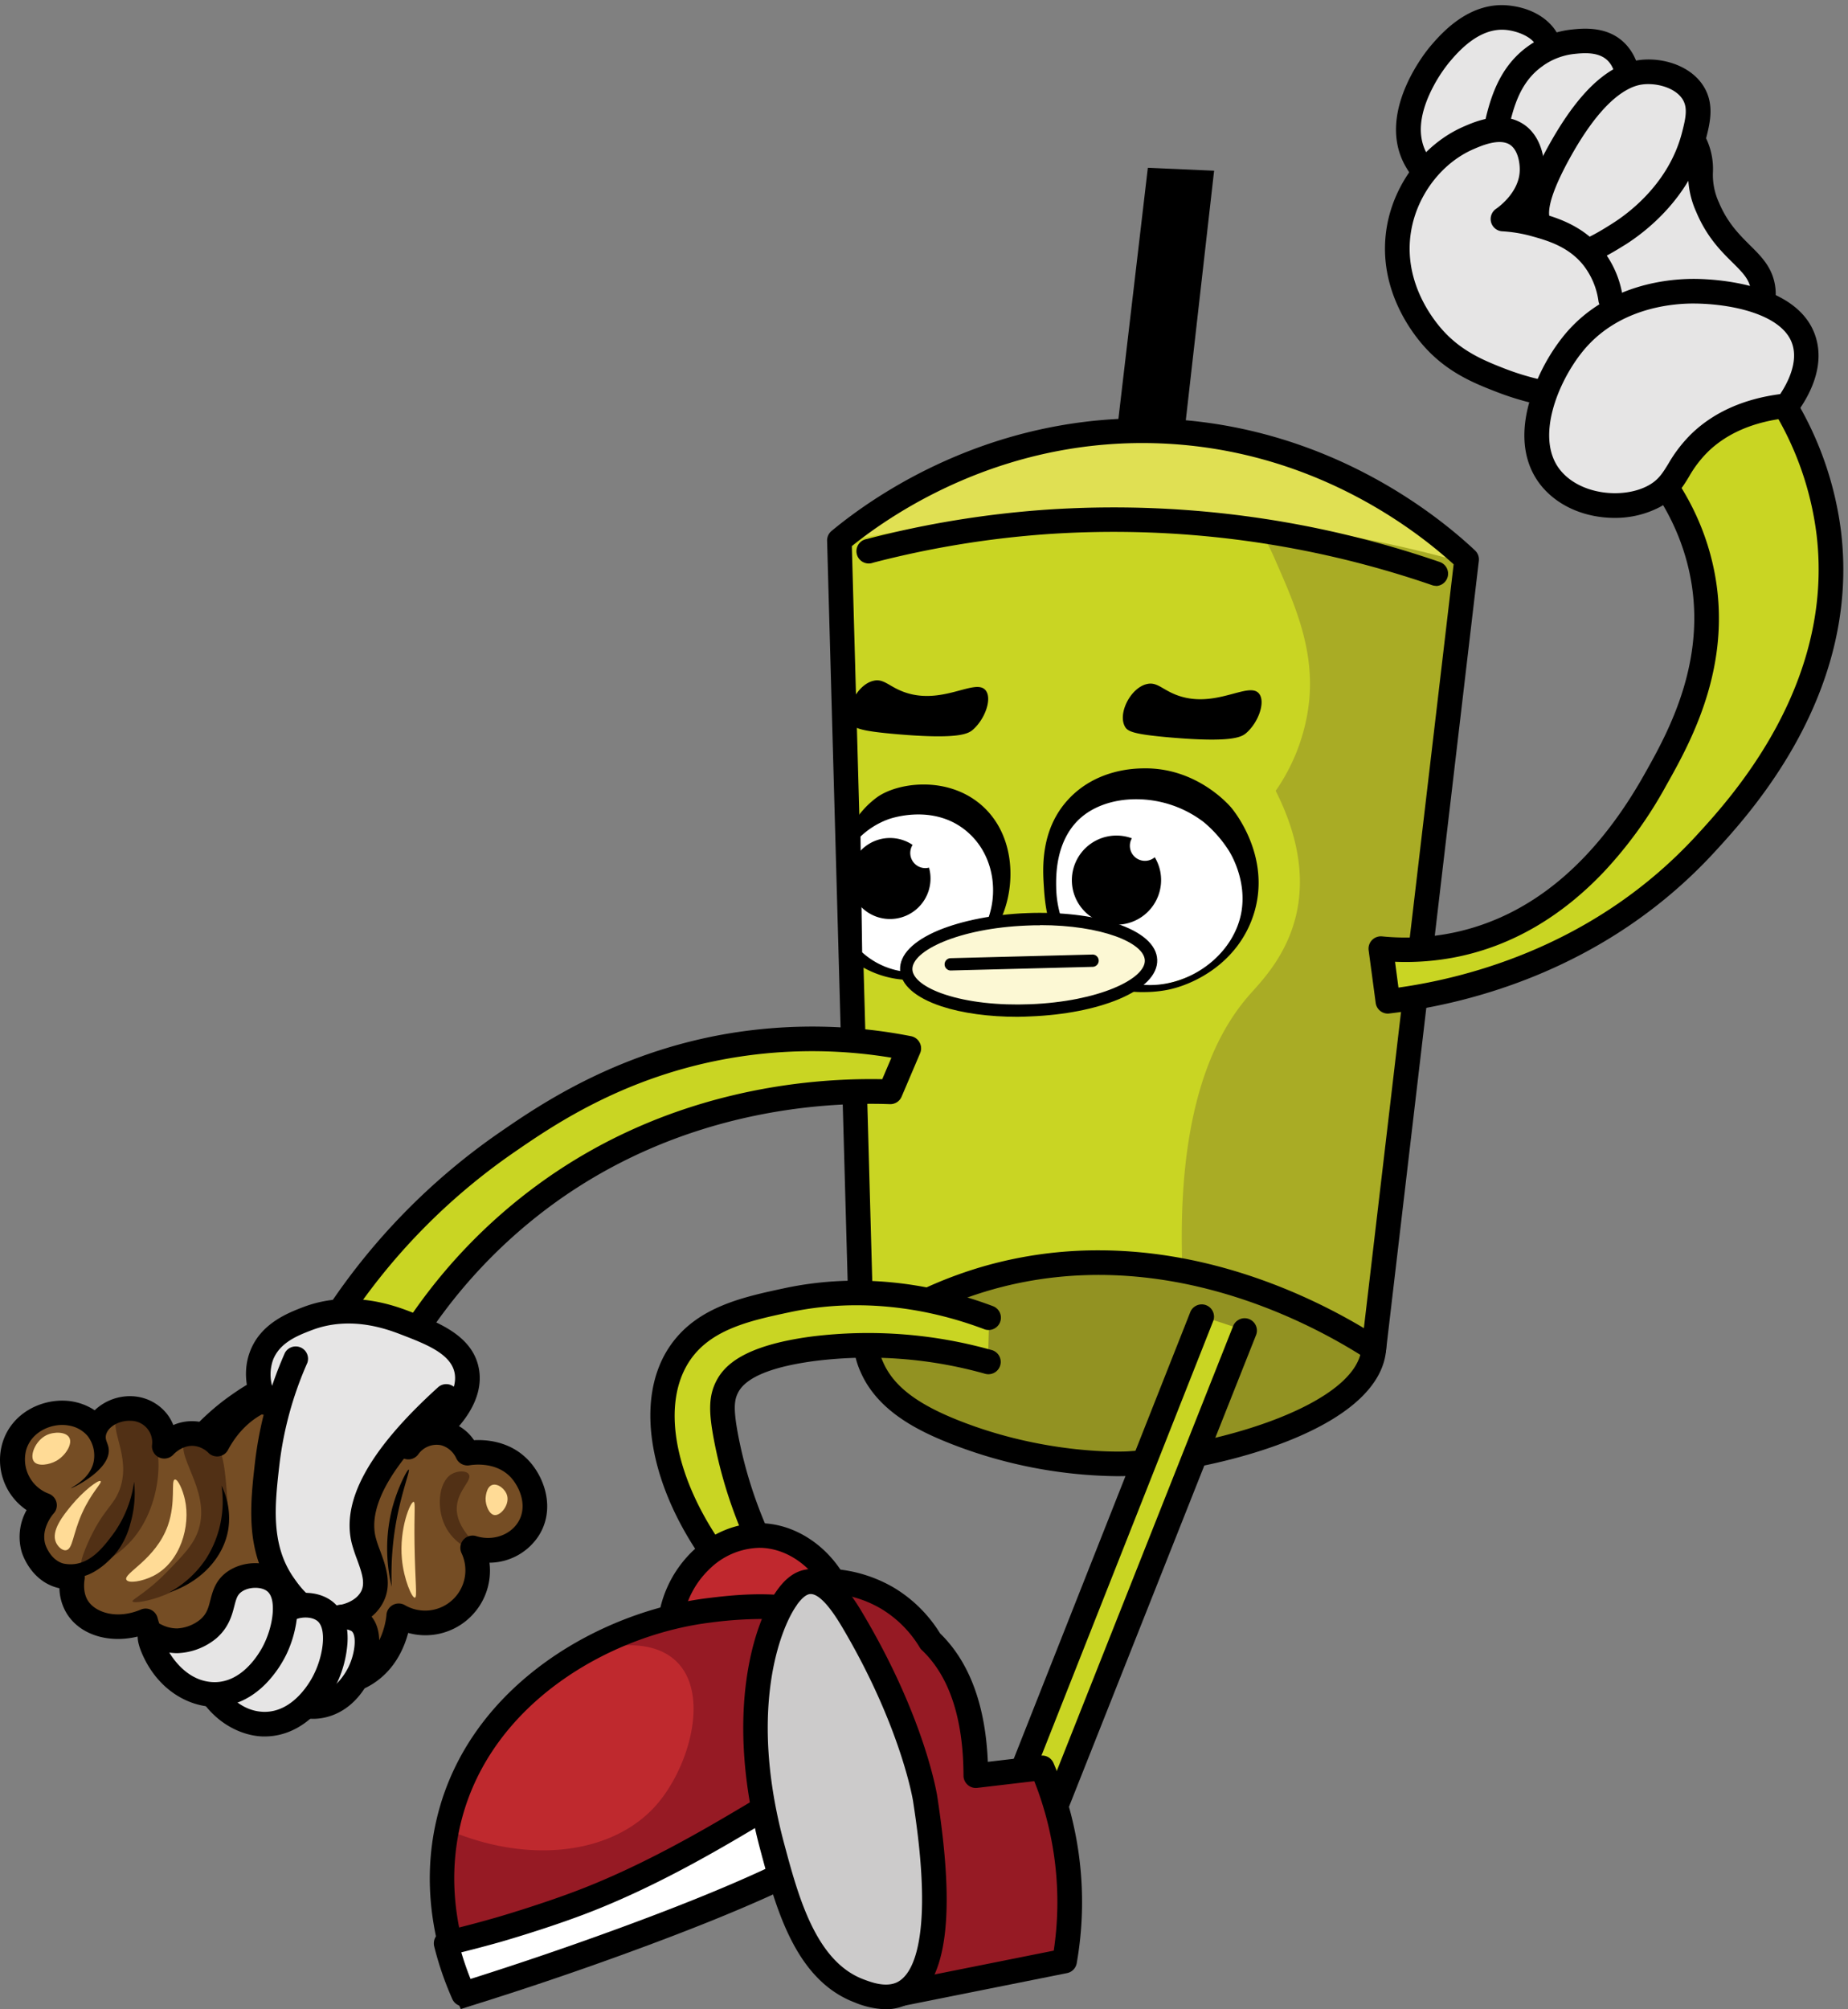 <svg width="184" height="200" fill="none" xmlns="http://www.w3.org/2000/svg"><rect width="100%" height="100%" fill="#808080" stroke="none"/><path d="M86.181 133.022a7.025 7.025 0 0 0 .638 3.064c1.344 3.061 4.392 4.915 8.085 6.384 9.282 3.712 17.422 3.191 17.422 3.191 9.531-.59 23.939-4.803 24.465-11.42.278-3.486-3.389-6.384-5.783-8.28-14.625-11.567-36.662-3.319-41.527 1.175-.98.925-3.179 2.955-3.3 5.886Z" fill="#929222"/><path d="M111.209 146.935a46.701 46.701 0 0 1-16.764-3.316c-3.192-1.277-7.083-3.234-8.752-7.041a8.243 8.243 0 0 1-.737-3.61c.143-3.432 2.626-5.73 3.686-6.703 2.748-2.554 9.729-5.746 17.757-6.924 6.98-1.034 17.047-.887 25.362 5.688 2.621 2.072 6.576 5.2 6.247 9.337-.278 3.476-3.607 6.591-9.624 9.01-4.615 1.858-10.74 3.211-15.991 3.54-.07-.003-.485.019-1.184.019Zm1.484-25.615a40.973 40.973 0 0 0-5.937.447c-5.563.827-13.218 3.313-16.45 6.301-.91.839-2.803 2.589-2.902 5.014-.013.87.169 1.732.533 2.522 1.024 2.333 3.313 4.108 7.418 5.745 8.889 3.556 16.808 3.125 16.888 3.119 9.441-.587 22.883-4.788 23.32-10.297.226-2.831-3.112-5.474-5.321-7.22-5.522-4.376-11.954-5.631-17.549-5.631ZM27.29 169.336a13.757 13.757 0 0 1-4.81-.856 14.706 14.706 0 0 1-8.618-8.873c-2.873-8.468 3.83-16.99 9.026-20.652 1.354-.957 4.53-3.191 9.158-3.421 1.369-.067 8.391-.153 12.186 4.816 5.593 7.326-1.228 18.373-2.655 20.511-1.236 1.858-3.534 5.312-8.11 7.192a16.168 16.168 0 0 1-6.177 1.283Zm5.426-31.367h-.54c-3.919.195-6.686 2.145-7.867 2.978a23.372 23.372 0 0 0-6.786 7.661c-1.338 2.483-2.656 6.272-1.331 10.214a12.207 12.207 0 0 0 7.153 7.341c2.872 1.066 5.965.935 9.199-.396 3.884-1.596 5.838-4.529 7.003-6.281.775-1.162 7.427-11.539 2.748-17.667-2.72-3.531-7.836-3.85-9.579-3.85Z" fill="#000"/><path d="M16.355 143.983a3.484 3.484 0 0 0-.712-2.496 3.506 3.506 0 0 0-2.554-1.261c-2.132-.128-3.453 1.743-3.533 1.858a4.839 4.839 0 0 0-2.503-1.36c-2.074-.386-4.829.673-5.617 3.214a4.853 4.853 0 0 0 2.99 5.928c-.08.083-1.787 1.972-1.091 4.261.048.156.664 2.068 2.49 2.671.448.147.92.204 1.391.169-.102.61-.226 1.935.53 3.084 1.165 1.768 3.98 2.454 6.754 1.305.207.766.958 3.16 3.278 4.625 2.752 1.743 6.582 1.453 9.598-.772 2.343 2.448 5.921 3.071 8.656 1.596 3.358-1.791 3.652-5.746 3.665-5.969a5.23 5.23 0 0 0 6.195-.647 5.232 5.232 0 0 0 1.19-6.113 4.834 4.834 0 0 0 5.548-1.896c1.296-2.053.431-4.51-.798-5.883-2.03-2.266-5.139-1.669-5.276-1.641a3.586 3.586 0 0 0-2.32-1.988 3.486 3.486 0 0 0-3.563 1.369c-.702-1.293-1.596-1.669-1.915-1.781-1.12-.392-2.272 0-3.59.447-.437.148-.863.324-1.277.527-.195-.658-.99-3.055-3.128-3.997-2.78-1.219-6.94.415-9.13 4.523a3.65 3.65 0 0 0-2.125-1.037c-1.79-.198-3.023 1.108-3.153 1.264Z" fill="#754D24"/><path d="M11.853 140.982c.571-.421 1.573-.159 2.186.243 2.554 1.669 2.356 8.404-.932 12.097-1.685 1.893-4.36 3.192-4.938 2.63-.118-.115-.277-.437.569-2.346 1.5-3.383 2.553-3.632 3.191-5.381 1.21-3.361-1.33-6.317-.076-7.243ZM20.59 142.802c1.522.574 1.758 3.191 1.914 4.787.189 2.088.402 4.443-.89 6.799-2.413 4.402-8.22 5.388-8.417 5.018-.106-.198 1.36-.824 3.4-2.914 1.678-1.718 2.728-2.793 3.191-4.29 1.242-3.965-2.659-7.552-1.216-9.062.517-.552 1.455-.552 2.017-.338ZM31.157 146.443c.604 2.072.32 3.811.042 5.586-.932 5.835-5.691 9.595-6.476 10.195-3.15 2.422-5.877 2.774-5.746 3.846.118.938 2.324 1.644 4.169 1.456 1.701-.173 3.006-1.102 4.411-2.468 1.842-1.794 5.037-4.909 6.473-10.44.434-1.667 1.845-7.102-.686-11.897-.594-1.126-1.893-3.137-2.592-2.914-.603.195-.543 2.017-.523 2.589.06 1.842.606 2.93.928 4.047Z" fill="#513015"/><path d="M6.892 143.086c-.338-.581-1.513-.61-2.295-.217-1.073.542-1.676 2.027-1.213 2.617.393.504 1.529.319 2.234-.08.894-.507 1.647-1.675 1.274-2.32ZM10.02 147.43c-.2-.192-1.733.986-2.914 2.425-.788.958-2.055 2.513-1.535 3.671.176.393.603.836.996.782.683-.092.66-1.573 1.596-3.67.935-2.098 2.036-3.042 1.857-3.208ZM17.413 147.266c-.425.064.13 2.234-.702 4.587-1.204 3.39-4.469 4.756-4.127 5.394.22.393 1.595.16 2.671-.377 2.713-1.372 3.741-4.969 3.157-7.609-.214-.967-.696-2.04-1-1.995Z" fill="#FFDB96"/><path d="M40.7 146.283c-.135-.051-1.108 1.785-1.66 3.885a16.173 16.173 0 0 0-.039 7.769 29.84 29.84 0 0 1 .486-6.678c.539-2.837 1.362-4.928 1.212-4.976Z" fill="#000"/><path d="M47.717 154.376c-.243.28-2.235-.47-3.237-2.187-1.088-1.867-.865-4.663.485-5.461.572-.339 1.437-.37 1.702 0 .405.571-1.022 1.541-1.175 3.157-.24 2.397 2.522 4.133 2.225 4.491Z" fill="#513015"/><path d="M48.996 147.813c.558-.194 1.318.393 1.497 1.054.252.925-.639 2.01-1.255 1.94-.526-.057-.903-.957-.89-1.656.01-.087.041-1.118.648-1.338ZM41.312 159.028c-.288.055-1.102-1.797-1.293-3.83-.288-3.023.849-5.761 1.171-5.707.185.032.038.938.083 4.21.06 3.814.287 5.283.038 5.327ZM31.357 163.6c.454-2.25 1.95-3.39 2.873-4.529 2.586-3.211 1.513-7.571 1.982-7.568.351 0 1.025 2.461.607 5.139-.757 4.852-4.788 8.522-5.462 8.133-.213-.122-.105-.664 0-1.175Z" fill="#FFDB96"/><path d="M52.73 145.479c-1.797-2.004-4.232-2.196-5.534-2.126a4.513 4.513 0 0 0-6.384-1.158 4.367 4.367 0 0 0-1.67-1.095c-1.519-.533-2.978-.039-4.388.44l-.198.07c-.559-1.206-1.577-2.729-3.33-3.511-2.917-1.276-7.248-.124-9.983 3.882a4.633 4.633 0 0 0-3.987-.134 4.463 4.463 0 0 0-.667-1.153 4.67 4.67 0 0 0-3.425-1.717 5.107 5.107 0 0 0-3.738 1.398 5.839 5.839 0 0 0-2.142-.862c-2.671-.494-6.026.888-7.022 4.057a6.02 6.02 0 0 0 2.385 6.742 5.46 5.46 0 0 0-.486 4.168c.083.271.881 2.684 3.275 3.479.158.052.317.096.48.131.019.934.297 1.845.803 2.63 1.357 2.059 4.175 2.873 7.023 2.171a8.807 8.807 0 0 0 3.39 4.12c2.917 1.845 6.875 1.718 10.127-.252a8.801 8.801 0 0 0 5.608 2.062 7.971 7.971 0 0 0 3.75-.925c2.554-1.36 3.598-3.757 4.023-5.36a6.416 6.416 0 0 0 5.915-1.329 6.428 6.428 0 0 0 2.18-5.658 5.904 5.904 0 0 0 4.918-2.706c1.609-2.56.648-5.608-.923-7.364Zm-1.149 6.045c-.82 1.303-2.553 1.88-4.15 1.383a1.226 1.226 0 0 0-1.288.353 1.222 1.222 0 0 0-.195 1.322 4.011 4.011 0 0 1-3.194 5.712 4.008 4.008 0 0 1-2.453-.528 1.225 1.225 0 0 0-1.826.999c0 .032-.236 3.473-3.016 4.957-2.295 1.226-5.25.657-7.194-1.376a1.226 1.226 0 0 0-1.616-.137c-2.582 1.915-5.885 2.196-8.212.721a6.701 6.701 0 0 1-2.755-3.91 1.227 1.227 0 0 0-1.142-.904 1.228 1.228 0 0 0-.508.094c-2.381 1.008-4.497.306-5.254-.846-.498-.754-.43-1.708-.348-2.209a1.281 1.281 0 0 0 0-.291c1.309-.395 2.554-1.564 3.25-2.448a7.814 7.814 0 0 0 1.296-2.751c.397-1.353.525-2.77.376-4.172a11.49 11.49 0 0 1-2.186 5.34c-.872 1.149-2.164 2.847-4.09 2.873a3.744 3.744 0 0 1-.746-.07l-.112-.032c-1.248-.412-1.698-1.852-1.701-1.868-.492-1.615.801-3.057.81-3.07a1.216 1.216 0 0 0 .298-1.117 1.237 1.237 0 0 0-.766-.869 3.64 3.64 0 0 1-2.235-4.411c.575-1.845 2.64-2.668 4.226-2.374.721.113 1.38.475 1.861 1.024a3.197 3.197 0 0 1 .607 2.614c-.383 1.74-2.267 2.535-2.235 2.592.032.058 3.872-1.749 3.748-3.83-.039-.655-.44-.958-.253-1.545.269-.843 1.434-1.385 2.449-1.325a2.141 2.141 0 0 1 2.113 2.407 1.217 1.217 0 0 0 .718 1.245 1.234 1.234 0 0 0 1.41-.297c.036-.042.9-.983 2.091-.852.53.067 1.023.309 1.398.689a1.23 1.23 0 0 0 1.046.341 1.226 1.226 0 0 0 .898-.634c1.944-3.655 5.426-4.91 7.552-3.978 1.548.68 2.234 2.477 2.448 3.221a1.22 1.22 0 0 0 1.708.753c.371-.178.753-.335 1.143-.469 1.158-.392 2.071-.702 2.79-.447a2.37 2.37 0 0 1 1.238 1.216 1.223 1.223 0 0 0 2.062.147 2.233 2.233 0 0 1 2.298-.906 2.333 2.333 0 0 1 1.478 1.276 1.238 1.238 0 0 0 1.37.709c.025 0 2.553-.488 4.117 1.258.964 1.101 1.602 2.943.676 4.42Z" fill="#000"/><path d="M20.515 155.154a10.217 10.217 0 0 1-3.683 3.358c3.157-1.038 5.461-3.47 5.908-6.352a7.387 7.387 0 0 0-.686-4.29 10.603 10.603 0 0 1-1.538 7.284ZM110.824 46.228c1.156-9.84 2.31-19.681 3.463-29.525l6.598.29-3.329 29.34-6.732-.105Z" fill="#000"/><path d="m83.574 53.797 2.209 79.5a41.072 41.072 0 0 1 12.806-6.154c18.449-5.136 34.562 4.762 38.197 7.121l9.241-78.568c-2.707-2.554-13.448-12.037-30.228-12.768-17.587-.766-29.499 8.602-32.225 10.869Z" fill="#C9D523"/><path d="M118.708 46.776a18.446 18.446 0 0 1 6.798 6.151 19.617 19.617 0 0 1 1.51 2.914c1.915 4.354 3.811 8.67 3.345 13.812a19.17 19.17 0 0 1-3.345 9.064c1.558 3.084 3.138 7.546 2.052 12.302-.957 4.13-3.491 6.677-4.641 7.98-3.657 4.149-7.277 11.838-6.703 27.3a73.915 73.915 0 0 1 19.64 8.299l8.982-78.431-27.638-9.39Z" fill="#A9AC25"/><path d="M82.996 54.115a60.687 60.687 0 0 1 6.042-3.885c4.329-2.432 11.319-6.265 21.044-7.111a46.388 46.388 0 0 1 36.27 13.048 130.361 130.361 0 0 0-20.623-4.11 132.363 132.363 0 0 0-42.733 2.058Z" fill="#E0E053"/><path d="M136.789 135.486a1.225 1.225 0 0 1-.667-.195c-5.614-3.645-20.482-11.622-37.201-6.968a39.801 39.801 0 0 0-12.423 5.972 1.227 1.227 0 0 1-1.938-.957l-2.208-79.51a1.23 1.23 0 0 1 .44-.974c4.335-3.603 16.231-11.9 33.062-11.171 16.157.711 27.067 9.403 31.009 13.105a1.23 1.23 0 0 1 .38 1.037l-9.237 78.582a1.224 1.224 0 0 1-.696.957c-.163.078-.34.12-.521.122Zm-27.402-11.031c11.51 0 21.191 4.625 26.41 7.746l8.937-76.03c-4.082-3.71-14.233-11.376-28.992-12.027-15.413-.677-26.473 6.632-30.926 10.214l2.13 76.672a41.96 41.96 0 0 1 11.314-5.075 41.3 41.3 0 0 1 11.127-1.5Z" fill="#000"/><path d="M142.98 58.313c-.134 0-.267-.024-.393-.068a97.354 97.354 0 0 0-38.303-5.08 95.808 95.808 0 0 0-17.347 2.843 1.226 1.226 0 1 1-.63-2.356 98.233 98.233 0 0 1 17.796-2.914 99.682 99.682 0 0 1 39.26 5.206 1.227 1.227 0 0 1-.396 2.384l.013-.015Z" fill="#000"/><path d="m119.664 131.011-19.863 50.237c1.149 1.098 2.3 2.194 3.453 3.287l20.668-52.107" fill="#C9D523"/><path d="M103.257 185.761a1.229 1.229 0 0 1-.842-.319l-3.457-3.288a1.23 1.23 0 0 1-.294-1.341l19.86-50.237a1.229 1.229 0 0 1 1.577-.656 1.226 1.226 0 0 1 .702 1.556l-19.56 49.475 1.542 1.468 19.997-50.432a1.24 1.24 0 0 1 1.121-.774 1.236 1.236 0 0 1 .872.346 1.227 1.227 0 0 1 .286 1.331l-20.667 52.098a1.22 1.22 0 0 1-1.137.773Z" fill="#000"/><path d="M98.487 131.18c-4.01-1.516-11.424-3.613-20.125-1.759-3.881.827-8.171 1.743-10.584 5.168-3.486 4.95-1.845 13.46 4.063 21.172l4.446-.907a44.852 44.852 0 0 1-4.012-11.81c-.488-2.63-.453-3.83.118-4.96s2.059-2.965 8.682-3.83c3.766-.492 9.76-.728 17.297 1.315" fill="#C9D523"/><path d="M71.84 156.986a1.241 1.241 0 0 1-.974-.482c-6.24-8.143-7.884-17.237-4.089-22.621 2.685-3.831 7.278-4.788 11.328-5.659 6.703-1.43 13.904-.805 20.815 1.809a1.227 1.227 0 0 1-.869 2.292c-6.47-2.448-13.189-3.039-19.432-1.708-3.788.808-7.705 1.644-9.84 4.677-3.084 4.379-1.638 11.991 3.578 19.109l2.148-.437a45.754 45.754 0 0 1-3.435-10.715c-.466-2.512-.568-4.172.227-5.745.757-1.488 2.576-3.569 9.617-4.485a45.484 45.484 0 0 1 17.776 1.347 1.221 1.221 0 0 1 .937 1.025 1.225 1.225 0 0 1-1.576 1.34 42.952 42.952 0 0 0-16.818-1.277c-4.36.565-6.968 1.631-7.746 3.163-.38.744-.486 1.596 0 4.182a43.776 43.776 0 0 0 3.903 11.491 1.232 1.232 0 0 1-.855 1.746l-4.446.906a1.312 1.312 0 0 1-.25.042Z" fill="#000"/><path d="M83.954 159.622c-1.216-3.923-4.549-6.642-8.088-6.773-4.638-.173-9.196 4.108-9.206 9.856a189.633 189.633 0 0 1 8.497-1.723c3.039-.546 5.975-.993 8.797-1.36Z" fill="#C0282E"/><path d="M65.438 164.238V162.7a11.524 11.524 0 0 1 3.47-8.254c1.962-1.89 4.519-2.924 7.005-2.825 4.076.153 7.865 3.291 9.215 7.638l.431 1.388-1.443.189a186.674 186.674 0 0 0-17.182 3.061l-1.496.341Zm10.166-10.172a7.31 7.31 0 0 0-4.992 2.145 8.83 8.83 0 0 0-2.592 4.934c2.295-.498 4.618-.957 6.926-1.372 2.413-.431 4.861-.817 7.297-1.156-1.325-2.643-3.795-4.449-6.432-4.548l-.207-.003Z" fill="#000"/><path d="M87.042 164.222c-4.574-5.372-12.898-4.36-16.413-3.935-9.763 1.184-22.78 7.906-25.927 20.875-1.858 7.66.498 14.261 1.854 17.322a337.844 337.844 0 0 0 15.96-5.426c22.426-8.219 25.343-11.903 26.575-15.079 1.718-4.449 1.022-10.15-2.049-13.757Z" fill="#BF292E"/><path d="M56.528 165.422c4.002-2.049 8.25-2.263 10.603-.243 3.652 3.138 1.567 10.671-1.781 14.485-4.335 4.938-12.831 5.985-21.044 2.349a22.63 22.63 0 0 0 .083 10.358 22.168 22.168 0 0 0 2.266 5.665c6.783-2.18 15.905-5.18 26.87-8.982 6.935-2.406 12.02-4.254 14.81-9.307.51-.929 2.872-5.461 1.292-10.441-2.212-6.958-10.328-9.093-12.058-9.55-10.7-2.812-19.838 4.654-21.041 5.666Z" fill="#961A24"/><path d="m45.883 199.977-.444-.999c-1.864-4.204-3.709-10.757-1.915-18.105 3.192-13.118 16.215-20.498 26.971-21.803 3.741-.454 12.496-1.517 17.495 4.356 3.269 3.831 4.197 10.013 2.254 15.002-1.383 3.553-4.51 7.434-27.297 15.784a338.998 338.998 0 0 1-16.008 5.426l-1.056.339Zm29.748-38.826a39.767 39.767 0 0 0-4.852.351c-9.946 1.206-21.976 7.979-24.896 19.949-1.488 6.125-.186 11.676 1.36 15.529a346.405 346.405 0 0 0 14.835-5.063c23.636-8.659 25.025-12.234 25.855-14.363 1.63-4.191.874-9.346-1.839-12.528-2.668-3.17-6.904-3.875-10.463-3.875Z" fill="#000"/><path d="M57.636 189.432c-3.91 1.471-8.203 2.697-8.203 2.697-1.979.568-3.69.996-5.011 1.309a30.526 30.526 0 0 0 1.733 5.046 340.41 340.41 0 0 0 15.96-5.426c22.426-8.219 25.343-11.903 26.578-15.079a14.489 14.489 0 0 0 .808-6.977 175.172 175.172 0 0 1-14.795 9.802c-4.146 2.458-10.313 6.087-17.07 8.628Z" fill="#fff"/><path d="M46.154 199.71a1.231 1.231 0 0 1-1.12-.731 31.78 31.78 0 0 1-1.804-5.248 1.245 1.245 0 0 1 .144-.935 1.233 1.233 0 0 1 .766-.552c1.653-.39 3.32-.824 4.957-1.293.041 0 4.293-1.232 8.104-2.665 6.799-2.554 13.11-6.298 16.879-8.535a179.017 179.017 0 0 0 14.682-9.726 1.228 1.228 0 0 1 1.941.836 15.611 15.611 0 0 1-.88 7.575c-1.383 3.552-4.511 7.434-27.301 15.784a342.303 342.303 0 0 1-16.007 5.426 1.23 1.23 0 0 1-.361.064Zm-.223-5.379c.261.89.568 1.773.919 2.65a348.89 348.89 0 0 0 14.832-5.063c23.636-8.659 25.028-12.234 25.855-14.363.512-1.346.795-2.768.836-4.207a181.092 181.092 0 0 1-13.045 8.522c-3.83 2.276-10.265 6.084-17.262 8.717-3.91 1.472-8.12 2.678-8.299 2.729-1.264.355-2.553.696-3.836 1.015Z" fill="#000"/><path d="m103.76 175.968-6.597.776c-.029-7.421-2.27-11.251-4.523-13.387a12.416 12.416 0 0 0-4.226-4.248 12.608 12.608 0 0 0-7.82-1.669 65.32 65.32 0 0 1 4.903 7.928c3.108 5.931 8.726 16.646 5.984 28.146a26.886 26.886 0 0 1-1.695 4.929l16.206-3.24a33.913 33.913 0 0 0-2.235-19.228l.003-.007Z" fill="#961A24"/><path d="M89.786 199.662a1.22 1.22 0 0 1-1.032-.561 1.225 1.225 0 0 1-.082-1.172 25.605 25.605 0 0 0 1.618-4.705c2.634-11.053-2.904-21.619-5.879-27.294a64.709 64.709 0 0 0-4.817-7.775 1.23 1.23 0 0 1-.126-1.212 1.219 1.219 0 0 1 .982-.722 13.862 13.862 0 0 1 8.596 1.838 13.671 13.671 0 0 1 4.558 4.526c2.92 2.844 4.516 7.14 4.752 12.784l5.261-.616a1.227 1.227 0 0 1 1.276.734 35.104 35.104 0 0 1 2.314 19.92 1.22 1.22 0 0 1-.957.99l-16.205 3.243a1.245 1.245 0 0 1-.259.022Zm-6.882-41.038a66.41 66.41 0 0 1 3.678 6.17c3.124 5.959 8.937 17.051 6.093 28.998a28.246 28.246 0 0 1-.894 2.997l13.138-2.627a32.689 32.689 0 0 0-1.938-16.869l-5.675.667a1.211 1.211 0 0 1-.957-.3 1.23 1.23 0 0 1-.415-.912c-.02-5.708-1.414-9.914-4.15-12.503a1.068 1.068 0 0 1-.207-.259 11.234 11.234 0 0 0-3.808-3.83 11.073 11.073 0 0 0-4.865-1.532Z" fill="#000"/><path d="M78.36 159.011c.345-.47 1.108-1.488 2.216-1.571 1.803-.137 3.374 2.295 4.325 3.901 6.084 10.281 7.22 17.817 7.22 17.817.613 4.063 2.553 17.012-2.346 19.279-1.596.743-3.364.073-4.265-.268-5.234-1.986-7.073-8.494-8.64-14.364-3.658-13.722-.38-22.215 1.49-24.794Z" fill="#CCCBCB"/><path d="M88.186 200a8.663 8.663 0 0 1-3.096-.686c-5.93-2.251-7.85-9.426-9.39-15.19-3.636-13.595-.64-22.637 1.685-25.855.389-.529 1.42-1.94 3.112-2.068 2.69-.211 4.638 3.093 5.47 4.501 6.139 10.364 7.342 17.941 7.377 18.257 1.159 7.693 2.107 18.194-3.042 20.575a5.007 5.007 0 0 1-2.116.466Zm-8.822-40.269c-.904 1.242-2.066 3.907-2.605 7.661-.693 4.839-.252 10.252 1.309 16.09 1.398 5.225 3.134 11.727 7.89 13.53.763.291 2.18.827 3.316.32 1.58-.731 2.477-3.511 2.531-7.872.048-3.929-.58-8.107-.884-10.115 0-.07-1.19-7.453-7.063-17.373-1.657-2.806-2.643-3.342-3.192-3.304-.55.039-1.11.789-1.318 1.07l.016-.007Z" fill="#000"/><path d="M90.49 104.345a49.842 49.842 0 0 0-16.278-.485c-11.52 1.574-19.34 6.824-23.703 9.831a63.885 63.885 0 0 0-17.814 18.637l7.562 1.944A53.07 53.07 0 0 1 54.3 118.891c13.965-10.192 28.941-10.409 34.345-10.214.61-1.447 1.225-2.891 1.845-4.332Z" fill="#C9D523"/><path d="M40.241 135.498a1.24 1.24 0 0 1-.303-.038l-7.561-1.944a1.23 1.23 0 0 1-.735-1.839 64.659 64.659 0 0 1 18.156-18.995c3.958-2.726 12.19-8.391 24.233-10.035a50.942 50.942 0 0 1 16.69.495 1.227 1.227 0 0 1 .846.638 1.217 1.217 0 0 1 .045 1.057l-1.842 4.325a1.223 1.223 0 0 1-1.168.743c-7.096-.249-20.894.725-33.582 9.985a51.532 51.532 0 0 0-13.725 15.027 1.23 1.23 0 0 1-1.054.581Zm-5.608-3.932 5.04 1.295a53.898 53.898 0 0 1 13.904-14.96c12.793-9.349 26.636-10.626 34.265-10.479l.913-2.142a48.256 48.256 0 0 0-14.392-.207c-11.466 1.567-19.085 6.808-23.177 9.627a62.17 62.17 0 0 0-16.553 16.866Z" fill="#000"/><path d="M26.405 139.604c-.287-.6-1.133-2.553-.386-4.606.846-2.311 3.144-3.192 4.584-3.737 4.325-1.657 8.362-.109 9.815.446 2.61 1.003 5.55 2.126 6.064 4.718.59 3.058-2.69 5.745-2.933 5.937a15.325 15.325 0 0 0-4.277-2.777c-5.74-2.471-11.245-.6-12.867.019Z" fill="#E6E5E5"/><path d="M43.54 143.587c-.307 0-.602-.113-.828-.32a14.147 14.147 0 0 0-3.935-2.553c-4.836-2.084-9.55-.868-11.931.041a1.223 1.223 0 0 1-1.542-.616c-.524-1.088-1.277-3.255-.431-5.557 1.034-2.834 3.805-3.894 5.295-4.468 4.763-1.82 9.225-.112 10.69.45 2.758 1.056 6.186 2.368 6.815 5.627.724 3.744-2.95 6.796-3.371 7.131a1.214 1.214 0 0 1-.763.265Zm-10.438-6.477c2.282-.009 4.542.45 6.639 1.35a16.327 16.327 0 0 1 3.757 2.264c.842-.875 2.074-2.468 1.765-4.067-.374-1.915-2.873-2.873-5.29-3.805-1.378-.53-5.049-1.937-8.936-.45-1.36.521-3.218 1.232-3.87 3.013a4.348 4.348 0 0 0-.044 2.64 20.084 20.084 0 0 1 5.979-.945Z" fill="#000"/><path d="M29.497 135.153a36.226 36.226 0 0 0-2.873 10.562c-.47 4.105-.894 8.341 1.596 11.954.658.957 2.234 3.252 4.788 3.355 1.49.063 3.275-.639 4.028-2.015 1.008-1.841-.36-3.942-.798-5.691-.7-2.815.392-7.248 8.248-14.363" fill="#E6E5E5"/><path d="M33.158 162.252h-.217c-3.144-.131-5.024-2.873-5.745-3.884-2.803-4.061-2.273-8.698-1.81-12.79a37.733 37.733 0 0 1 2.981-10.917 1.227 1.227 0 0 1 2.203.098c.122.282.134.601.032.892a35.187 35.187 0 0 0-2.79 10.214c-.437 3.83-.887 7.814 1.392 11.12.568.821 1.899 2.749 3.83 2.828 1.021.045 2.381-.427 2.904-1.378.444-.814.128-1.813-.402-3.25-.196-.51-.367-1.03-.51-1.557-1.063-4.268 1.755-9.359 8.618-15.567a1.224 1.224 0 0 1 2.012.977c-.01.317-.142.617-.368.839-6.043 5.471-8.692 9.895-7.881 13.16.121.441.266.874.434 1.299.562 1.526 1.276 3.422.249 5.273-1.028 1.851-3.215 2.643-4.932 2.643Z" fill="#000"/><path d="M26.448 165.368c.16-.178.792.495 2.005.473a3.947 3.947 0 0 0 2.33-.894c1.385-1.2.73-2.633 1.915-3.511.855-.638 2.234-.658 3.035-.057 1.335 1.011.754 3.638.08 5.043-.278.581-1.803 3.511-4.692 3.441-3.326-.096-5.008-4.128-4.673-4.495Z" fill="#E6E5E5"/><path d="M31.212 171.087h-.118c-2.822-.08-4.766-2.314-5.573-4.201-.29-.676-.604-1.653 0-2.339.667-.741 1.554-.319 1.845-.201.323.171.683.262 1.05.265a2.698 2.698 0 0 0 1.548-.594c.424-.367.52-.741.664-1.305.172-.668.405-1.58 1.34-2.264 1.3-.957 3.275-.957 4.498-.044 2.08 1.573 1.203 4.973.447 6.55-1.798 3.776-4.683 4.133-5.701 4.133Zm-2.758-4.028c.61.782 1.538 1.542 2.71 1.577 2.106.051 3.326-2.276 3.553-2.742.663-1.392.807-3.144.284-3.54a1.527 1.527 0 0 0-1.57.067c-.212.153-.275.345-.416.897a4.49 4.49 0 0 1-1.433 2.553 5.127 5.127 0 0 1-3.109 1.194l-.019-.006Z" fill="#000"/><path d="M19.977 165.646c.214-.24 1.05.638 2.662.638a5.246 5.246 0 0 0 3.093-1.187c1.842-1.596.958-3.512 2.554-4.654 1.136-.833 2.975-.875 4.028-.077 1.775 1.344.999 4.833.105 6.703-.367.766-2.394 4.676-6.227 4.564-4.424-.143-6.658-5.496-6.215-5.987Z" fill="#E6E5E5"/><path d="M26.351 172.843h-.191c-2.235-.067-5.401-1.5-7.045-5.337-.543-1.276-.558-2.116-.051-2.681.69-.766 1.596-.348 1.985-.172a3.41 3.41 0 0 0 1.567.392 3.987 3.987 0 0 0 2.315-.89c.654-.565.81-1.168 1.005-1.931.224-.875.504-1.96 1.628-2.784 1.596-1.165 4.003-1.19 5.49-.063.788.597 1.695 1.809 1.538 4.21a11.176 11.176 0 0 1-3.105 6.933c-1.484 1.522-3.256 2.323-5.136 2.323Zm-4.504-5.394c.792 1.296 2.257 2.873 4.383 2.943 3.038.089 4.788-3.192 5.088-3.869.896-1.87 1.222-4.468.258-5.193-.616-.469-1.864-.424-2.553.089-.4.291-.511.664-.703 1.414-.23.891-.542 2.11-1.777 3.192a6.417 6.417 0 0 1-3.872 1.485 5.16 5.16 0 0 1-.824-.061Z" fill="#000"/><path d="M137.484 94.41c2.496.25 5.016.119 7.473-.39 12.039-2.518 18.244-13.53 19.853-16.387 2.381-4.229 6.872-12.206 4.373-21.858-1.816-7.022-6.413-11.382-8.589-13.195a17.98 17.98 0 0 1 6.479-3.29 18.278 18.278 0 0 1 10.077.188 32.722 32.722 0 0 1 4.947 13.645c1.816 15.496-8.87 27.13-12.272 30.83-11.696 12.733-26.812 15.136-31.642 15.701l-.699-5.244Z" fill="#C9D523"/><path d="M138.187 100.891a1.214 1.214 0 0 1-.806-.303 1.218 1.218 0 0 1-.407-.76l-.702-5.24a1.225 1.225 0 0 1 .334-1.013 1.238 1.238 0 0 1 1-.37c2.374.239 4.77.114 7.105-.37 7.629-1.596 14.045-6.907 19.034-15.79 2.317-4.114 6.632-11.772 4.258-20.948-1.565-6.046-5.318-10.166-8.188-12.56a1.23 1.23 0 0 1-.451-.963 1.22 1.22 0 0 1 .47-.953 19.153 19.153 0 0 1 6.92-3.51 19.434 19.434 0 0 1 10.757.2c.28.087.52.27.677.517a33.669 33.669 0 0 1 5.129 14.163c1.883 16.052-9.007 27.906-12.585 31.8-11.016 11.993-25.028 15.226-32.401 16.088a1.165 1.165 0 0 1-.144.012Zm.715-5.142.338 2.554c7.278-1.025 19.774-4.363 29.685-15.155 3.39-3.693 13.706-14.922 11.954-29.86a31.117 31.117 0 0 0-4.523-12.768 16.918 16.918 0 0 0-8.963-.054 16.491 16.491 0 0 0-4.845 2.202c2.933 2.714 6.3 6.927 7.82 12.797 2.623 10.134-2.008 18.353-4.494 22.767a41.999 41.999 0 0 1-6.193 8.564c-4.248 4.469-9.119 7.303-14.475 8.423a25.85 25.85 0 0 1-6.304.514v.016Z" fill="#000"/><path d="M171.663 35.6c.37-.281 4.251-3.3 3.859-6.818-.339-3.064-3.598-3.588-5.516-8.155-1.34-3.192-.105-3.767-1.216-6.282-2.429-5.497-10.431-7.495-15.739-7.479-2.911 0-6.403.02-8.704 2.49-3.017 3.24-1.89 8.436-1.328 11.015 2.052 9.47 10.131 14.15 10.485 14.364 4.472 2.48 12.768 4.957 18.159.865Z" fill="#E6E5E5"/><path d="M164.545 38.99c-4.453 0-8.937-1.69-11.635-3.191-.36-.204-8.899-5.075-11.088-15.158-.578-2.739-1.816-8.414 1.637-12.12 2.665-2.873 6.509-2.873 9.598-2.873h.067c6.352 0 14.294 2.554 16.79 8.21a7.063 7.063 0 0 1 .638 3.268 6.586 6.586 0 0 0 .597 3.033c.862 2.046 2.033 3.192 3.067 4.229 1.194 1.178 2.321 2.295 2.554 4.264.198 1.778-.46 3.687-1.915 5.52-.713.898-1.532 1.709-2.439 2.412-2.33 1.746-5.094 2.407-7.871 2.407ZM153.14 8.09h-.086c-2.751 0-5.87.016-7.81 2.1-2.58 2.768-1.571 7.422-1.028 9.92 1.953 9.018 9.808 13.496 9.895 13.538a24.002 24.002 0 0 0 8.298 2.764c3.512.447 6.384-.157 8.529-1.788.153-.115 3.703-2.844 3.384-5.71-.119-1.06-.709-1.685-1.829-2.793-1.121-1.107-2.554-2.525-3.601-5.02a8.975 8.975 0 0 1-.804-3.997 4.676 4.676 0 0 0-.415-2.266c-1.213-2.72-6.062-6.748-14.533-6.748Z" fill="#000"/><path d="M144.575 18.74c-2.343-.32-3.572-2.774-3.767-3.192-2.148-4.501 2.33-9.895 2.528-10.135.958-1.123 3.4-3.993 6.722-3.66 1.338.136 3.479.855 4.07 2.482.638 1.781-1.277 2.656-3.281 7.386-1.414 3.365-1.341 5.075-3.192 6.31-.897.63-1.99.916-3.08.808Z" fill="#E6E5E5"/><path d="M145.086 20c-.228 0-.455-.016-.68-.048-2.838-.386-4.322-3.06-4.708-3.868-2.506-5.257 2.489-11.21 2.703-11.46 1.044-1.225 3.811-4.468 7.776-4.082 2.997.3 4.618 1.957 5.107 3.285.568 1.577-.147 2.687-1.051 4.092a24.88 24.88 0 0 0-2.253 4.185c-.418.995-.702 1.841-.958 2.588-.596 1.778-1.066 3.192-2.703 4.268a5.843 5.843 0 0 1-3.233 1.04Zm-.336-2.474c.795.078 1.59-.139 2.235-.61.903-.596 1.168-1.308 1.736-3.003.249-.747.562-1.679 1.015-2.758a27.491 27.491 0 0 1 2.455-4.56c.836-1.303.957-1.555.804-1.935-.319-.926-1.816-1.558-3.039-1.682-2.681-.268-4.788 2.186-5.668 3.236a14.76 14.76 0 0 0-1.96 3.176c-.996 2.206-1.127 4.102-.396 5.637.179.377 1.162 2.27 2.828 2.5h-.01Z" fill="#000"/><path d="M152.932 5.534a7.836 7.836 0 0 1 3.63-1.382c1.053-.111 3.093-.319 4.424 1.076 1.008 1.066 1.372 2.806.785 4.015a3.359 3.359 0 0 1-1.542 1.427c-4.015 2.273-3.16 8.299-6.665 9.576-1.595.6-3.632 0-4.599-1.13-1.063-1.258-.699-3.01-.166-5.586.562-2.65 1.248-5.982 4.133-7.996Z" fill="#E6E5E5"/><path d="M152.18 21.733a5.51 5.51 0 0 1-4.149-1.803c-1.45-1.714-1-3.881-.431-6.627.568-2.745 1.34-6.466 4.625-8.761a9.086 9.086 0 0 1 4.21-1.596c1.197-.125 3.693-.39 5.426 1.452 1.385 1.462 1.803 3.728.996 5.394a4.398 4.398 0 0 1-1.96 1.915l-.08.045c-1.644.929-2.304 2.707-3.007 4.59-.775 2.084-1.595 4.242-3.83 5.078a5.239 5.239 0 0 1-1.8.313Zm1.455-15.184c-2.499 1.724-3.092 4.651-3.629 7.24-.51 2.46-.747 3.779-.099 4.545a3.194 3.194 0 0 0 3.237.776c1.206-.45 1.755-1.916 2.394-3.64.785-2.11 1.663-4.497 4.095-5.866l.096-.054c.399-.173.733-.467.957-.84.351-.73.093-1.937-.571-2.636-.916-.958-2.477-.801-3.406-.702a6.602 6.602 0 0 0-3.064 1.165l-.01.012Z" fill="#000"/><path d="M161.741 7.69a5.325 5.325 0 0 1 1.321-.45c1.979-.38 4.552.338 5.564 2.09.753 1.296.402 2.736.032 4.172-1.507 5.828-6.247 9.01-7.495 9.796-1.87 1.175-4.673 2.936-6.514 1.826-1.402-.846-1.571-2.947-1.628-3.64-.045-.586-.102-2.18 2.234-6.405 3.02-5.417 5.353-6.84 6.486-7.39Z" fill="#E6E5E5"/><path d="M156 26.71a3.77 3.77 0 0 1-1.982-.534c-1.941-1.171-2.149-3.744-2.216-4.59-.086-1.043.071-2.917 2.394-7.098 2.324-4.182 4.6-6.735 7.022-7.897a6.429 6.429 0 0 1 1.625-.55c2.311-.45 5.5.34 6.856 2.676 1.018 1.758.54 3.606.157 5.107-1.529 5.905-6.126 9.33-8.031 10.533-1.593.977-3.779 2.352-5.825 2.352Zm8.123-18.338a4.34 4.34 0 0 0-.827.073 4.19 4.19 0 0 0-1.021.351c-1.915.923-3.917 3.24-5.937 6.879-1.018 1.835-2.206 4.312-2.094 5.713.112 1.402.466 2.343 1.038 2.688 1.196.724 3.83-.926 5.231-1.813 1.657-1.04 5.653-4.01 6.958-9.065.371-1.427.575-2.426.096-3.253-.597-1.03-2.107-1.573-3.444-1.573Z" fill="#000"/><path d="M85.066 83.018a8.695 8.695 0 0 1 3.074-2.002c.338-.127 4.96-1.774 8.554 1.3a8.363 8.363 0 0 1 2.378 9.023c-1.423 4.057-5.745 5.806-9.132 5.557a9.12 9.12 0 0 1-4.698-1.784c-.06-4.03-.118-8.062-.176-12.094Z" fill="#fff"/><path d="M90.57 97.535c-.23 0-.46 0-.682-.026a9.69 9.69 0 0 1-5.018-1.915.62.62 0 0 1-.25-.485l-.175-12.091c.039-.102.1-.259.18-.44a8.835 8.835 0 0 1 2.719-3.234c2-1.42 6.683-2.103 10.05.527 3.63 2.834 3.892 8.078 2.235 11.66-2.056 4.513-6.961 6.004-9.059 6.004Zm-4.727-2.742a7.66 7.66 0 0 0 4.15 1.915c3.51.402 7.31-1.915 8.497-5.576.88-2.73.319-6.205-2.2-8.354-3.354-2.872-7.753-1.276-7.938-1.193a8.027 8.027 0 0 0-2.675 1.685l.166 11.523Z" fill="#000"/><path d="M104.532 88.306c-.019-1.152-.08-4.66 2.346-7.076 3.297-3.285 9.512-2.873 13.342.12.287.228 5.222 4.23 3.948 9.656-1.296 5.52-7.683 6.847-8.101 6.93-.724.137-4.96.957-8.324-1.938-3.109-2.674-3.176-6.553-3.211-7.692Z" fill="#fff"/><path d="M113.903 98.75a9.896 9.896 0 0 1-6.544-2.285c-3.029-2.595-3.31-6.425-3.421-8.149-.122-1.826-.38-5.726 2.445-8.762 2.824-3.035 6.677-3.064 7.526-3.073 5.139-.07 8.318 3.488 8.66 3.884.223.259 4.149 4.963 2.212 10.782-1.596 4.762-5.95 6.885-8.583 7.39-.757.142-1.525.214-2.295.213Zm-.795-19.196c-2.234 0-4.367.703-5.781 2.11-2.234 2.234-2.186 5.544-2.167 6.633a10.622 10.622 0 0 0 2.997 7.24c.348.318 3.157 2.872 7.208 2.47 3.913-.383 7.513-3.362 8.222-7.14.584-3.122-.958-5.79-1.306-6.305a12.276 12.276 0 0 0-2.425-2.729 11.077 11.077 0 0 0-6.748-2.279ZM89.796 68.8c-1.34-.539-1.854-1.276-2.834-1.034-1.596.37-2.898 2.873-2.19 4.214.262.485.773.778 4.539 1.1 6.218.537 7.118-.06 7.571-.459 1.213-1.07 1.915-3.093 1.254-3.907-1.04-1.28-4.455 1.654-8.34.087ZM117.017 69.129c-1.34-.543-1.854-1.277-2.834-1.038-1.596.37-2.898 2.89-2.187 4.214.259.488.77.779 4.536 1.101 6.221.536 7.121-.06 7.571-.46 1.213-1.066 1.915-3.093 1.255-3.906-1.031-1.277-4.463 1.653-8.341.089Z" fill="#000"/><path d="M102.77 100.549c6.734-.269 12.112-2.517 12.012-5.02-.1-2.504-5.64-4.314-12.374-4.045-6.734.27-12.112 2.517-12.012 5.02.1 2.503 5.64 4.314 12.374 4.045Z" fill="#FCF8D4"/><path d="M101.292 101.211c-2.832 0-5.478-.361-7.559-1.044-2.604-.871-4.057-2.148-4.114-3.635-.058-1.488 1.299-2.873 3.83-3.933 2.334-.957 5.449-1.58 8.775-1.71 3.326-.131 6.479.23 8.88 1.018 2.598.849 4.06 2.135 4.117 3.62.057 1.484-1.299 2.872-3.83 3.932-2.333.973-5.449 1.58-8.775 1.711-.443.016-.887.041-1.324.041Zm2.263-9.11c-.422 0-.853 0-1.293.026-6.821.268-11.49 2.518-11.417 4.373.035.906 1.257 1.845 3.271 2.502 2.266.744 5.27 1.086 8.452.958 6.821-.265 11.491-2.518 11.418-4.37-.067-1.749-4.303-3.505-10.431-3.505v.017Z" fill="#000"/><path d="m94.64 95.989 14.163-.364-14.162.364Z" fill="#FCF8D4"/><path d="M94.64 96.601a.613.613 0 0 1 0-1.225l14.166-.364a.613.613 0 0 1 0 1.225l-14.163.364h-.003ZM92.498 86.362a1.54 1.54 0 0 1-.364.048 1.504 1.504 0 0 1-1.267-2.31 4.032 4.032 0 1 0 1.733 2.722 4.379 4.379 0 0 0-.102-.46ZM115.557 86.924a4.406 4.406 0 0 0-.581-1.596 1.503 1.503 0 0 1-2.282-1.886 4.437 4.437 0 0 0-4.531.896 4.447 4.447 0 0 0-1.172 4.797 4.445 4.445 0 0 0 8.566-2.201v-.01Z" fill="#000"/><path d="M162.916 39.41a27.434 27.434 0 0 1-13.406-1.532c-2.311-.9-4.755-1.883-6.894-4.337-.99-1.137-4.255-5.277-3.304-10.792.734-4.261 3.687-7.606 6.879-9.008.999-.437 3.249-1.423 4.861-.338 1.446.957 1.494 3.013 1.503 3.37.074 2.982-2.633 4.852-2.907 5.034 1.042.06 2.075.228 3.083.501 1.596.44 4.066 1.111 5.828 3.278a8.542 8.542 0 0 1 1.788 4.15" fill="#E6E5E5"/><path d="M159.117 40.885a27.582 27.582 0 0 1-10.065-1.858c-2.234-.865-4.995-1.944-7.373-4.676-1.411-1.621-4.586-6.014-3.591-11.81.747-4.328 3.729-8.222 7.597-9.92 1.156-.508 3.865-1.695 6.036-.237 1.254.843 1.998 2.433 2.046 4.357a6.596 6.596 0 0 1-1.472 4.198c.259.057.514.118.77.188 1.663.453 4.446 1.213 6.457 3.687a9.869 9.869 0 0 1 2.046 4.73 1.237 1.237 0 0 1-.194.945 1.226 1.226 0 0 1-2.226-.568 7.445 7.445 0 0 0-1.528-3.562c-1.513-1.861-3.646-2.442-5.2-2.873a13.87 13.87 0 0 0-2.854-.463 1.223 1.223 0 0 1-1.102-.899 1.225 1.225 0 0 1 .49-1.335c.098-.067 2.419-1.64 2.362-3.987 0-.415-.109-1.81-.958-2.384-1.053-.709-2.898.102-3.687.447-3.134 1.375-5.554 4.551-6.163 8.091-.82 4.756 1.842 8.423 3.023 9.78 1.982 2.276 4.337 3.192 6.412 4.003a25.964 25.964 0 0 0 12.822 1.455 1.223 1.223 0 0 1 1.382 1.537 1.23 1.23 0 0 1-.596.75 1.22 1.22 0 0 1-.467.142c-1.315.172-2.641.26-3.967.262Z" fill="#000"/><path d="M169.33 44.004c-2.385 2.263-2.305 4.104-4.577 5.371-2.975 1.663-7.843 1.137-10.25-1.691-3.335-3.926-.392-10.393 2.165-13.502 4.369-5.34 11.136-5.2 12.304-5.177.881.019 9.238.191 10.677 4.982.824 2.742-1.056 5.52-1.711 6.407-2.483.248-5.908 1.04-8.608 3.61Z" fill="#E6E5E5"/><path d="M160.766 51.55c-2.633 0-5.397-.958-7.201-3.071-1.739-2.046-2.234-4.865-1.376-8.152a18.89 18.89 0 0 1 3.531-6.936c4.283-5.235 10.715-5.679 13.278-5.628 2.375.051 10.252.616 11.81 5.857.913 3.036-.798 5.995-1.915 7.485a1.224 1.224 0 0 1-.859.492c-3.31.354-5.969 1.462-7.897 3.294-.769.748-1.428 1.6-1.956 2.534-.639 1.066-1.334 2.168-2.873 3.023a9.575 9.575 0 0 1-4.542 1.101Zm7.858-21.339c-2.381 0-7.568.527-11.008 4.73-2.516 3.075-4.855 8.814-2.184 11.951 2.075 2.436 6.317 2.758 8.721 1.414.973-.542 1.372-1.187 1.972-2.164a13.852 13.852 0 0 1 2.356-3.029c2.215-2.103 5.161-3.409 8.768-3.885.721-1.088 1.775-3.086 1.229-4.902-.875-2.908-5.682-4.032-9.531-4.111l-.323-.004Z" fill="#000"/><path d="M14.989 162.686c.214-.236 1.053.638 2.662.638a5.203 5.203 0 0 0 3.093-1.187c1.842-1.596.957-3.492 2.553-4.654 1.137-.83 2.975-.871 4.029-.076 1.774 1.343.999 4.835.108 6.703-.37.769-2.394 4.676-6.23 4.564-4.424-.144-6.659-5.493-6.215-5.988Z" fill="#E6E5E5"/><path d="M21.36 169.888h-.192c-2.234-.064-5.4-1.501-7.044-5.337-.54-1.277-.556-2.113-.048-2.678.686-.766 1.596-.351 1.982-.173a3.424 3.424 0 0 0 1.57.39 3.968 3.968 0 0 0 2.311-.888c.658-.568.811-1.168 1.006-1.931.227-.874.504-1.959 1.628-2.783 1.596-1.165 4.003-1.194 5.493-.067.789.597 1.695 1.813 1.535 4.213a11.504 11.504 0 0 1-1.063 3.993 11.382 11.382 0 0 1-2.042 2.937c-1.485 1.522-3.256 2.324-5.136 2.324Zm-4.504-5.398c.792 1.299 2.257 2.873 4.383 2.946 3.032.099 4.787-3.208 5.087-3.872.897-1.87 1.223-4.468.259-5.19-.616-.469-1.864-.427-2.553.087-.4.293-.511.667-.703 1.414-.23.89-.542 2.109-1.778 3.191a6.424 6.424 0 0 1-3.871 1.485 5.046 5.046 0 0 1-.824-.061Z" fill="#000"/></svg>